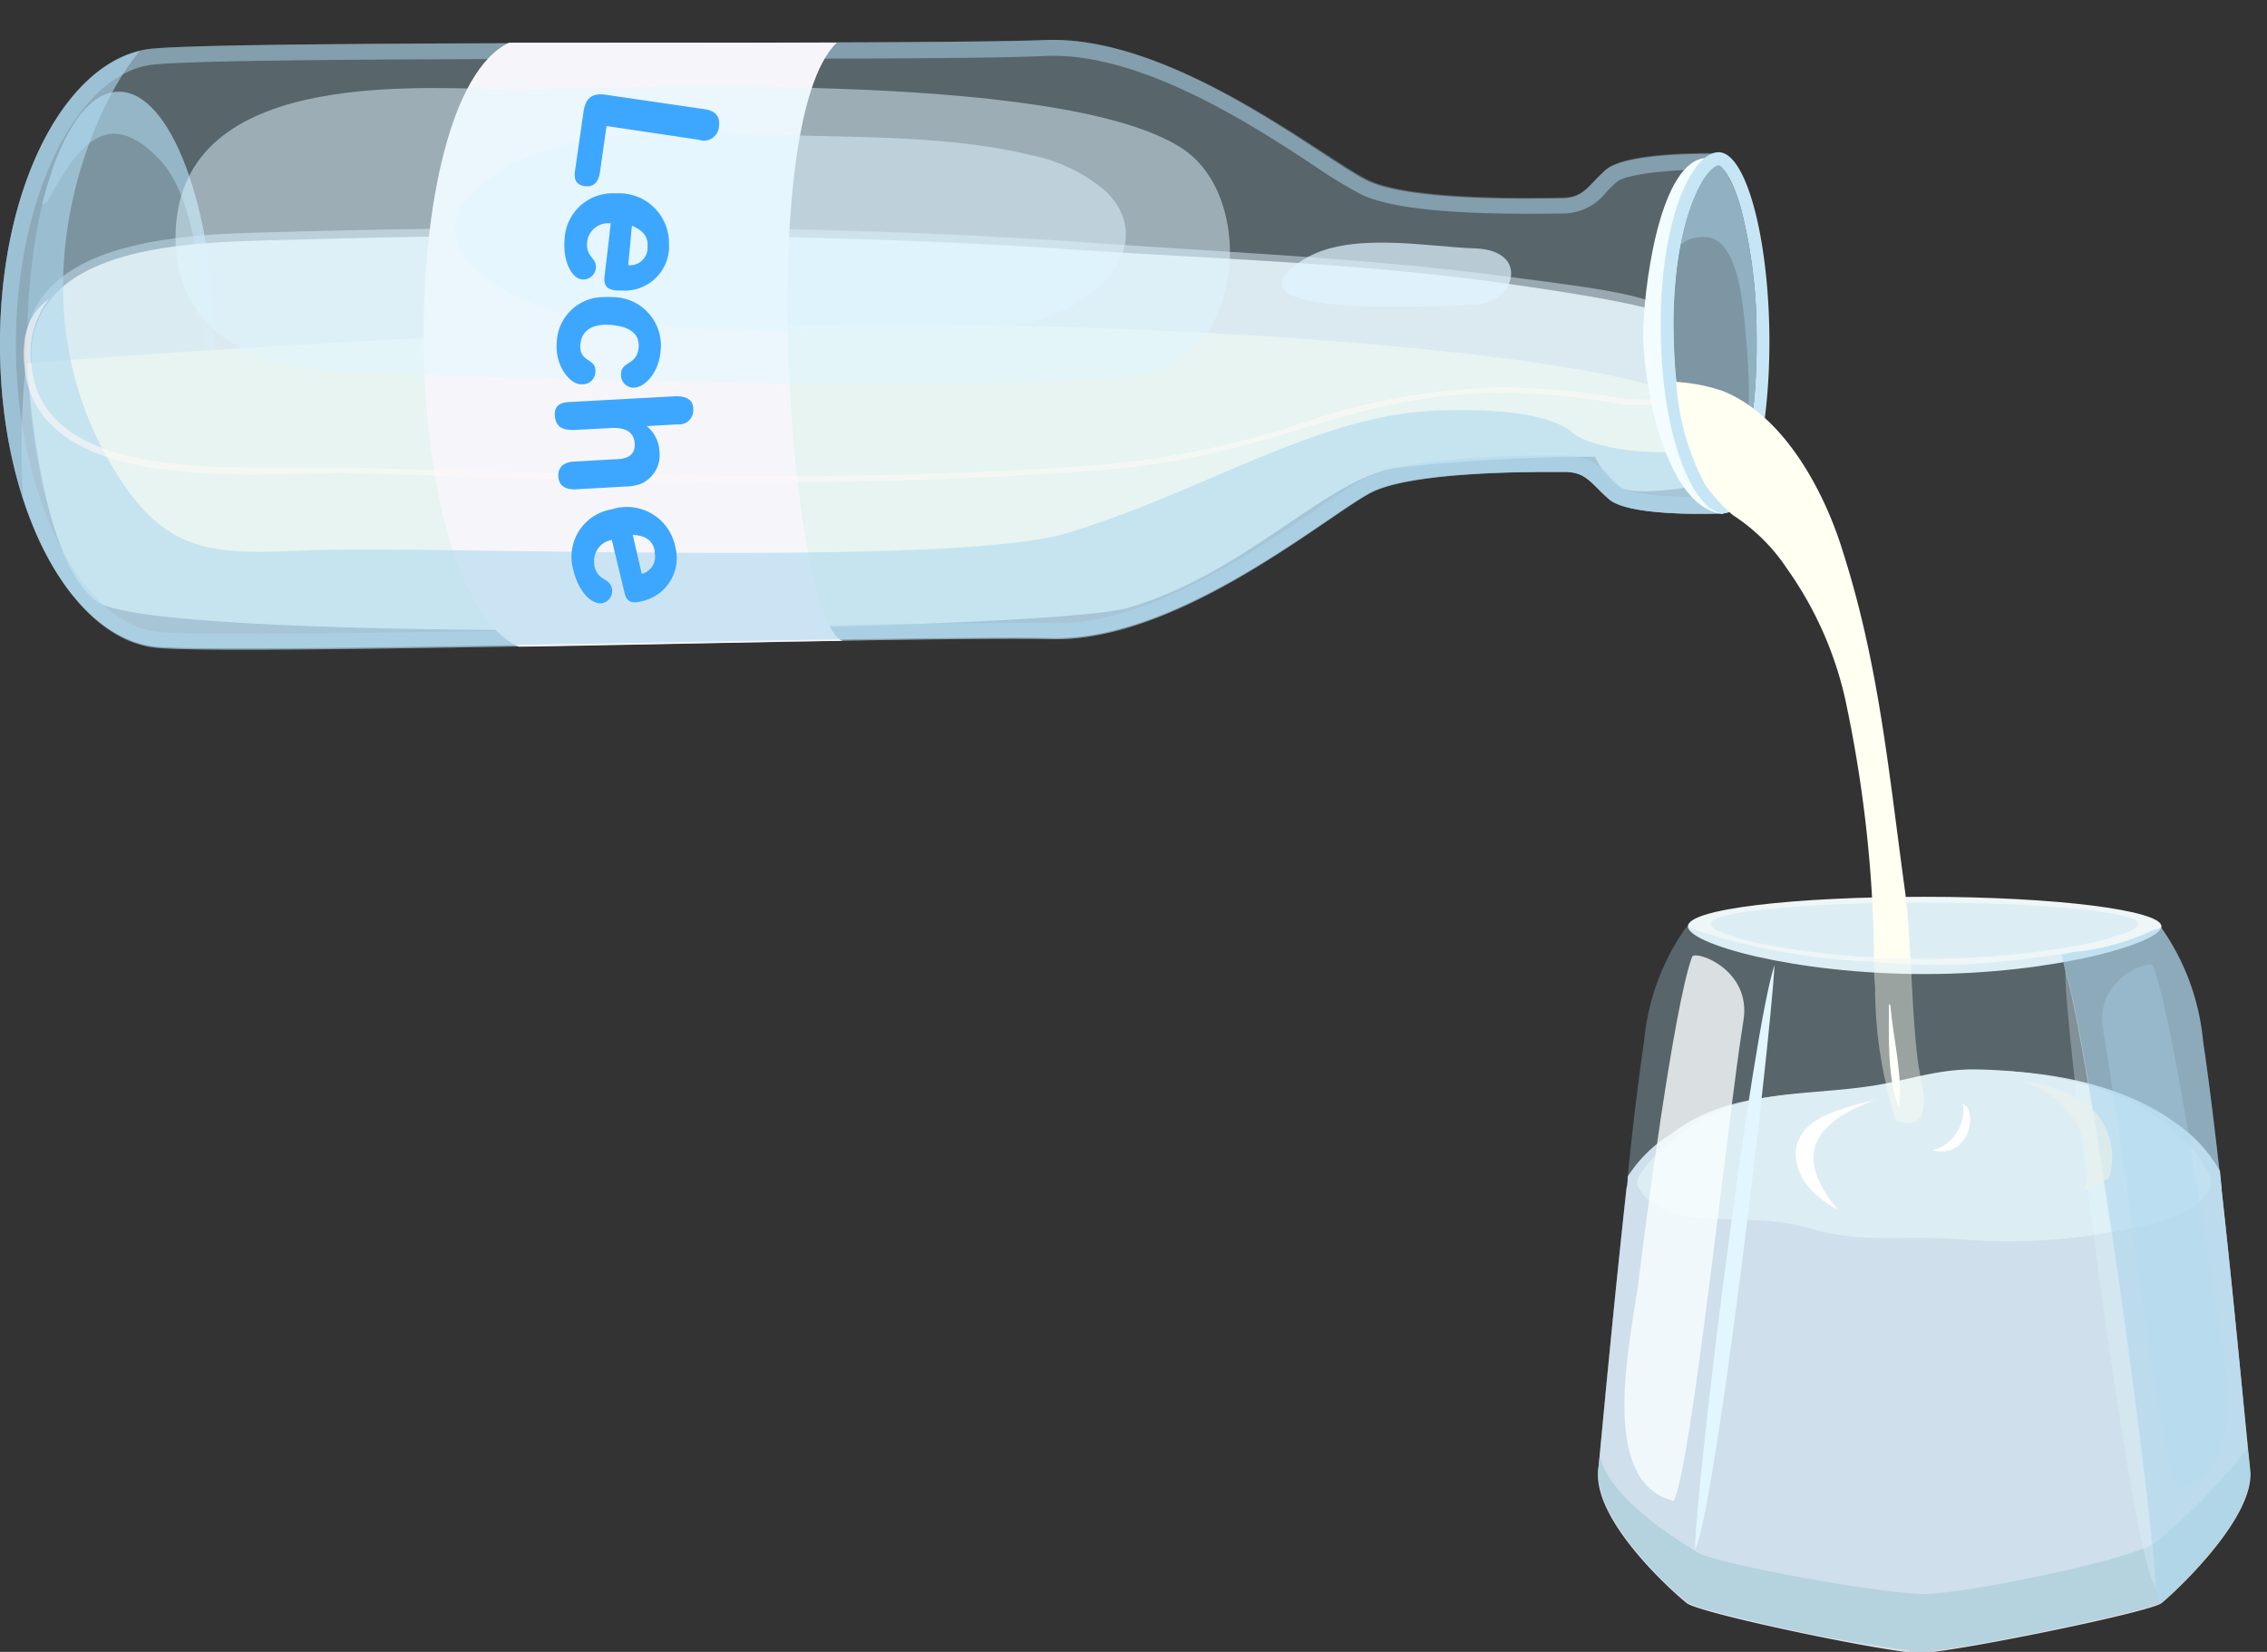 <svg xmlns="http://www.w3.org/2000/svg" viewBox="0 0 129.69 94.51"><rect x="0" y="0" width="129.69" height="94.51" fill="#333333" stroke="none"/><defs><style>.cls-1,.cls-12,.cls-13,.cls-14,.cls-15,.cls-16,.cls-18,.cls-20,.cls-21,.cls-22,.cls-25,.cls-26{isolation:isolate;}.cls-2{fill:#eff6f7;}.cls-3{fill:#dde1ea;}.cls-4{fill:#b8ced8;}.cls-14,.cls-15,.cls-18,.cls-20,.cls-5,.cls-6,.cls-9{fill:#afd9ef;}.cls-5,.cls-7,.cls-9{opacity:0.3;}.cls-6{opacity:0.6;}.cls-6,.cls-9{mix-blend-mode:multiply;}.cls-21,.cls-22,.cls-7,.cls-8{fill:#e1f6ff;}.cls-10,.cls-7,.cls-8{mix-blend-mode:screen;}.cls-10{fill:#fafeff;opacity:0.8;}.cls-11,.cls-26{fill:#fff;}.cls-12{fill:#edf2ea;}.cls-12,.cls-13,.cls-20,.cls-25{opacity:0.6;}.cls-13{fill:#d1d3db;}.cls-14{opacity:0.4;}.cls-15,.cls-21{opacity:0.5;}.cls-16{fill:#f4f8f9;opacity:0.92;}.cls-17,.cls-28{fill:#fffff2;}.cls-18{opacity:0.3;}.cls-19{fill:#f6f6fa;}.cls-22{opacity:0.7;}.cls-23{fill:#f3fcff;}.cls-24{fill:#c7e6f5;}.cls-25{fill:#fff8f9;}.cls-26{opacity:0.8;}.cls-27{fill:#3da7ff;}.cls-28{opacity:0.4;}</style></defs><title>ingredientes-04</title><g class="cls-1"><g id="Capa_1" data-name="Capa 1"><g id="_1" data-name=" 1"><path class="cls-2" d="M123.65,53c0,.94-6.06,2.73-13.54,2.73S96.56,54,96.56,53s6.06-1.69,13.55-1.69S123.65,52.08,123.65,53Z"/><path class="cls-3" d="M127.1,68.14a.1.1,0,0,1,0-.09L127,67a8.29,8.29,0,0,0-2.53-2.75c-3-2.18-7.17-3-11.06-3-2.42,0-4.1.59-6.39.93-4.21.62-8,.12-11.39,2.68a7.83,7.83,0,0,0-2.51,2.45c0,.22,0,.44-.07.67-.75,6.81-1.44,14.29-1.62,16.17-.27,2.75,3.89,6.62,5.06,7.57.75.6,11.6,2.86,13.32,2.86s13.19-2.33,13.85-2.86,5.33-4.82,5.07-7.57C128.52,82.23,127.85,74.89,127.1,68.14Z"/><path class="cls-2" d="M96.79,69.62c-1.66-.18-2.84-1-3-1.7-.21-1,1.2-2.11,2.47-3.12,3.24-2.56,6.86-2.06,10.87-2.68,2.18-.34,3.79-1,6.1-.93,3.71.08,7.73.87,10.55,3,1,.79,2.91,2.55,2.53,3.81-.43,1.45-3.1,2.06-5,2.4a33.63,33.63,0,0,1-9.26.5c-3-.23-5.57.27-8.51-.62C101.1,69.59,99.49,69.92,96.79,69.62Z"/><path class="cls-2" d="M115.31,70.53c-1,0-2,0-3.06-.11-.87-.06-1.69-.07-2.3-.07h-1.78a15.86,15.86,0,0,1-4.66-.53,17.85,17.85,0,0,0-4.63-.59c-.81,0-1.65,0-2.64-.15-1.52-.15-2.47-.84-2.57-1.27-.16-.71,1.2-1.74,2.3-2.56l.08-.07c2.35-1.77,4.88-2,7.8-2.21,1.05-.09,2.14-.17,3.26-.34.79-.12,1.5-.27,2.19-.41a17.7,17.7,0,0,1,3.81-.51h.26c3.13.07,7.51.63,10.62,2.91,1.37,1,2.72,2.46,2.46,3.29-.4,1.25-3.52,1.8-4.69,2A35.68,35.68,0,0,1,115.31,70.53Z"/><path class="cls-4" d="M128.7,84.09c0-.29-.07-.71-.12-1.24a33.8,33.8,0,0,1-5.28,5.42c-1.5,1-10.89,2.93-13.24,2.93s-12-1.72-13-2.41c-.58-.38-5-2.92-5.55-5.54,0,.34-.06.63-.08.84s0,.2,0,.31l0-.06c0,2.73,3.93,6.4,5.07,7.32a5.75,5.75,0,0,0,1.34.48h0a93.73,93.73,0,0,0,12,2.38c1.71,0,13.19-2.33,13.85-2.86S129,86.84,128.7,84.09Z"/><path class="cls-5" d="M127.09,68.05c-.35-3.18-.72-6.22-1.06-8.5a13.43,13.43,0,0,0-2.38-6.46l-.55.15-.18.1a14.84,14.84,0,0,1-3,.95,9.81,9.81,0,0,1-1.25.17,61,61,0,0,1-6.69.74A48.62,48.62,0,0,1,106.8,55a36.21,36.21,0,0,1-9.68-1.76c-.22-.06-.42-.15-.63-.23a13.34,13.34,0,0,0-2.43,6.52c-.33,2.24-.7,5.23-1,8.37-.76,6.81-1.44,14.29-1.62,16.17-.27,2.75,3.89,6.62,5.06,7.57.75.6,11.6,2.86,13.32,2.86s13.19-2.33,13.85-2.86,5.33-4.82,5.07-7.57C128.52,82.22,127.84,74.82,127.09,68.05Z"/><path class="cls-6" d="M127.09,68.05c-.35-3.18-.72-6.22-1.06-8.5a13.43,13.43,0,0,0-2.38-6.46l-.52.14-.21.11a14.84,14.84,0,0,1-3,.95,9.72,9.72,0,0,1-1.26.17c-.23.06-.47.12-.72.16.08.33.15.66.22,1,1.3,4.06,5,31,5.1,35,.13.62.24,1,.33,1,.67-.54,5.33-4.82,5.07-7.57C128.52,82.22,127.84,74.82,127.09,68.05Z"/><path class="cls-7" d="M118.17,55.54c-.28,1.61,3.71,33.48,5.13,35.2C123.3,87,119.46,59.33,118.17,55.54Z"/><path class="cls-8" d="M101.52,55.2c-.29,5-3.42,31.3-4.55,33.48C97,84.89,100.24,59,101.52,55.2Z"/><path class="cls-9" d="M120.31,58.94c1,5.46,3.27,24.58,4.27,26.24,4.44-1.13,2.42-8.36,2-11.41s-2.3-15.61-3.41-18.5C123,54.86,119.79,56,120.31,58.94Z"/><path class="cls-10" d="M99.74,58.38c-.89,5.47-3,25.82-4,27.49-4.46-1.08-2.37-9.53-2-12.58s2-15.64,3.06-18.55C97,54.34,100.21,55.47,99.74,58.38Z"/><path class="cls-5" d="M122.35,52.86c0,.67-5.48,2-12.24,2s-12.25-1.28-12.25-2,5.48-1.22,12.25-1.22S122.35,52.18,122.35,52.86Z"/><path class="cls-11" d="M107.31,62.92c-3.07.72-4.09,1.33-4.5,2.54-.16.48-.35,2.31,2.34,3.76C102.63,66.21,103.6,64.25,107.31,62.92Z"/><path class="cls-12" d="M120.77,65.56c-.36-2.33-2.57-3.35-5.13-3.72a6.29,6.29,0,0,1,1.44.67c1.78,1.14,3,3.57,2.11,5.6a15,15,0,0,0,1.45-.7A3.75,3.75,0,0,0,120.77,65.56Z"/><path class="cls-11" d="M112.29,63.18a2.35,2.35,0,0,1-1.74,2.63C112.77,66.34,113.13,63.45,112.29,63.18Z"/><path class="cls-13" d="M98.61,28.69h0c-.75,0-2.77-2.91-2.86-9.57,0-.56-.26-.91-.25-1.41-1.58-.94-4.85-1.3-9.46-1.91-8.18-1.08-16.62-1.39-24.87-2-15.22-1-30.9-.92-46.16-.5-5.07.14-14.3.55-13.55,7.76a43.89,43.89,0,0,0-.13,7.43C2.92,33.49,5.81,36.72,9,37c4.79.44,43.83-.68,51.14-.5S76,29.38,78.46,28.13,88.26,27,89.52,27s1.53.71,2.54,1.57c1.27,1.09,7,.79,6.56.79Z"/><path class="cls-14" d="M7.07,34.64c-3,0-5.44-6.52-5.51-14.64S3.82,5.28,6.79,5.25s5.43,6.53,5.51,14.65S10,34.62,7.07,34.64Z"/><path class="cls-15" d="M12.3,19.9C12.22,11.78,9.75,5.22,6.79,5.25c-1.85,0-3.45,2.58-4.38,6.47.1-.08.25-.09.31-.2C4.46,8.31,6.17,6,9.16,9.16c2.59,2.75,2.65,10.54,2.41,14C11.32,27,9.43,37.73,4.3,32.46H4.2C5,33.84,6,34.65,7.07,34.64,10,34.62,12.38,28,12.3,19.9Z"/><path class="cls-16" d="M95.31,18c-1.45-.78-10.16-1.93-11.67-2.11-7.4-.89-15.38-1.15-22.51-1.63-8.83-.59-18.43-.84-29.36-.79-5.12,0-10.6.12-16.76.29C11.72,13.87,5.58,14,3,17a5.06,5.06,0,0,0-1.15,4.09c.54,5.17,7.28,5.8,13.1,5.77H20.5l3.94.12c6.76.2,13.75.41,21,.37h0c6.25,0,12-.24,17.46-.65a50,50,0,0,0,11.55-2.37,37.07,37.07,0,0,1,11.38-2.06,39.17,39.17,0,0,1,6.67.57A8.9,8.9,0,0,0,94,23a6.46,6.46,0,0,0,1.45-.17A21.92,21.92,0,0,1,95.31,18Z"/><path class="cls-17" d="M1.57,20.78s.5,11.14,4,13.65,54.42,1.7,59,.34c6.77-2,11.32-7.39,15.31-8a105.06,105.06,0,0,1,11.36-.64,4.89,4.89,0,0,0,1.41,1.72c.93.66,4.9-.14,4.9-.14a17.94,17.94,0,0,1-1.06-4.45C96.3,21,74,18.57,51.39,18.57S1.57,20.78,1.57,20.78Z"/><path class="cls-18" d="M98.61,28.69h0c-.75,0-2.77-2.91-2.86-9.57-.1-6.5,1.78-9.54,2.55-9.66a.33.33,0,0,1,.13.07V8.77c.47,0-5.29-.2-6.54.92-1,.88-1.24,1.6-2.5,1.61s-8.57.21-11.1-1S67.1,2,59.8,2.29s-46.37,0-51.15.5S-.09,10.58,0,20,4.2,36.63,9,37.07s43.83-.68,51.14-.5S76,29.43,78.46,28.18,88.26,27,89.52,27s1.53.71,2.54,1.57c1.27,1.09,7,.79,6.56.79Z"/><path class="cls-15" d="M97.7,28.46c-1.71,0-4.49-.13-5-.61-.23-.2-.42-.39-.6-.58a3.2,3.2,0,0,0-2.54-1.21h-.32c-5.8,0-9.45.46-11.15,1.31a27.8,27.8,0,0,0-2.69,1.71c-3.69,2.51-9.85,6.7-15.19,6.58-3.18-.08-12.32.09-22,.27-12.39.22-26.44.48-29.11.23C4.66,35.75,1,28.51.91,20S4.35,4.19,8.75,3.7c2.67-.3,16.72-.32,29.11-.34,9.67,0,18.8,0,22-.16C65.17,3,71.43,7,75.16,9.47a27.81,27.81,0,0,0,2.72,1.66c1.72.82,5.38,1.17,11.18,1.09h.32A3.18,3.18,0,0,0,91.89,11a8.07,8.07,0,0,1,.59-.58c.55-.5,3.33-.71,5-.72l.9-.88c.47,0-5.29-.2-6.54.92-1,.88-1.24,1.6-2.5,1.61s-8.57.21-11.1-1S67.1,2,59.8,2.29s-46.37,0-51.15.5S-.09,10.58,0,20,4.2,36.63,9,37.07s43.83-.68,51.14-.5S76,29.43,78.46,28.18,88.26,27,89.52,27s1.53.71,2.54,1.57c1.27,1.09,7,.79,6.56.79Z"/><path class="cls-19" d="M29.67,37c1.52,0,17.22-.34,18.53-.33-3-1.09-5.11-29.6-.33-34.23H29.13C22.47,5.56,22.56,33.72,29.67,37Z"/><path class="cls-20" d="M98.26,28.56a5.87,5.87,0,0,1-1.55-2.74c-2.38.22-5.65-.14-6.77-1.08-1.33-1.12-4.57-1.37-7.76-1.25-6.8.26-13.32,4.64-21.1,7-6.4,2-36.3.7-43.45,1-5.22.22-8,.33-10.93-4.34C.48,17.3,5.1,6.3,8,2.92,3.5,4-.09,11,0,20c.09,9.43,4.2,16.61,9,17s43.83-.68,51.14-.5S76,29.41,78.46,28.16,88.26,27,89.52,27s1.53.71,2.54,1.57c1.27,1.09,7,.79,6.56.79Z"/><path class="cls-21" d="M67.67,8.52c4.18,2.79,3.52,11.87-2.14,12.87-7,1.24-38.75.18-45.93-.12-7.37-.3-9.86-4.06-9.53-8.41.71-9.18,14.65-7.73,19.39-7.75C34.53,5.1,60.73,3.89,67.67,8.52Z"/><path class="cls-22" d="M84.36,14.21c-2.76-.09-7.22-1-9.82.66-5.3,3.45,8.26,2.61,9.85,2.55C86.66,17.35,87.59,14.31,84.36,14.21Z"/><path class="cls-21" d="M63.32,11A9.39,9.39,0,0,0,59,8.88c-4.68-1.15-10.22-1-15-1.18-4.57-.18-11.34-.53-15.47,2.15C22,14.11,29.78,18,35.26,18.47a154.81,154.81,0,0,0,21.32.29C62.65,18.47,66.37,14.07,63.32,11Z"/><path class="cls-23" d="M95.74,19.12c-.1-6.5,1.78-9.54,2.55-9.66h0V8.81c-.44,0-.39.24-.89.25-2.54.51-3.4,7.69-3.4,10.18.11,3.83,1.57,9.89,4.58,10.17v-.72C97.85,28.71,95.83,25.78,95.74,19.12Z"/><path class="cls-24" d="M101.22,19c-.09-5.71-1.39-10.31-2.91-10.29s-3.4,3.88-3.3,10.38,2.08,10.3,3.6,10.28S101.3,24.74,101.22,19ZM98.6,28.69h0c-.75,0-2.77-2.91-2.86-9.57-.1-6.5,1.78-9.54,2.55-9.66.12,0,.73.43,1.31,2.48a28.86,28.86,0,0,1,.89,7.11C100.58,25.52,99.16,28.61,98.6,28.69Z"/><path class="cls-20" d="M98.6,28.69c-.75,0-2.77-2.91-2.86-9.57-.1-6.5,1.78-9.54,2.55-9.66.12,0,.73.43,1.31,2.48a28.86,28.86,0,0,1,.89,7.11C100.58,25.52,99.16,28.61,98.6,28.69Z"/><path class="cls-14" d="M99.6,11.94c-.58-2-1.19-2.48-1.31-2.48-.52.08-1.58,1.54-2.15,4.55a1.94,1.94,0,0,1,1.37-.45c2,0,2.22,4.16,2.35,5.46.25,2.6.43,6.3-.72,9.06.63-1.2,1.42-4.16,1.35-9A29.1,29.1,0,0,0,99.6,11.94Z"/><path class="cls-25" d="M94.76,22.8a5.93,5.93,0,0,1-.84.06,8.9,8.9,0,0,1-1.46-.12,39.17,39.17,0,0,0-6.67-.57,37.07,37.07,0,0,0-11.38,2.06A50,50,0,0,1,62.86,26.6c-5.49.41-11.21.62-17.46.65h0c-7.24,0-14.23-.17-21-.37l-3.94-.12H14.91c-5.82,0-12.56-.6-13.1-5.77a5.12,5.12,0,0,1,1-3.89A3.37,3.37,0,0,0,1.4,19.49,6.7,6.7,0,0,0,1.4,21c.79,7.66,14,5.93,19,6.08,13.25.38,27.16,1,42.44-.17,12.32-.91,15.66-6.12,29.5-3.86a8.08,8.08,0,0,0,2.55.05A1.4,1.4,0,0,1,94.76,22.8Z"/><path class="cls-26" d="M98.47,27.15c2.24.86,4.3,3.53,5.16,5.88C102.18,26.24,98.47,27.15,98.47,27.15Z"/><path class="cls-11" d="M99.67,24.8c.69.35,1.16.75,1.24,1.33a4.56,4.56,0,0,1-1.38-1.42Z"/><path class="cls-11" d="M108.06,57.44c0,1.93-.1,4.23.57,5.94.25-1.81-.34-4-.48-5.85Z"/><path class="cls-11" d="M106.55,39.46c.31,2.18,1.16,4.85,1.35,7.42.51-1.19-1.58-11.44-1.94-11.26A21.74,21.74,0,0,0,106.55,39.46Z"/><path class="cls-17" d="M105.56,40a74.22,74.22,0,0,1,1.64,13.94c0,.3,0,.6,0,.9l.25,0-.17,0,.31,0h.23c.49,0,1,0,1.47,0-.07-1.37-.15-2.74-.34-4.09-.9-6.6-1.47-12.77-3.52-19.18-1-3.29-3.3-7.79-6.9-9.21a10.29,10.29,0,0,0-2.64-.51,14.55,14.55,0,0,0,1.65,5.87,9.12,9.12,0,0,0,1.59,1.75,10.62,10.62,0,0,1,3.11,3.08A20.7,20.7,0,0,1,105.56,40Z"/><path class="cls-27" d="M34.32,9.86c-.07.49-.31.87-.87.79s-.62-.48-.55-.91l.48-3.33c.11-.75.43-1.08,1.2-1l5.74.84c.57.08.9.4.81,1a.87.87,0,0,1-1,.79L40,8l-5.3-.79Z"/><path class="cls-27" d="M34.94,12.78a1.21,1.21,0,0,0-1.35,1.06v0c-.09.89.56.9.5,1.5a.73.73,0,0,1-.79.65c-.58-.06-1.11-1-1-2.31a2.75,2.75,0,0,1,2.87-2.62l.36,0a2.85,2.85,0,0,1,2.74,2.95,2.46,2.46,0,0,1,0,.28,2.54,2.54,0,0,1-2.74,2.33l-.26,0c-.51-.05-.74-.25-.69-.76Zm1,2.39a1,1,0,0,0,1.1-.88.49.49,0,0,0,0-.12c.07-.69-.32-1-.89-1.26Z"/><path class="cls-27" d="M37.79,20.09c-.09,1.21-.92,2.14-1.6,2.09a.72.72,0,0,1-.66-.78h0c0-.74.89-.48,1-1.48s-.81-1.27-1.59-1.33-1.66.13-1.74,1.14.92.76.86,1.53a.73.73,0,0,1-.75.73h-.05c-.69,0-1.51-1.09-1.41-2.38A2.68,2.68,0,0,1,34.56,17,2.18,2.18,0,0,1,35,17a2.77,2.77,0,0,1,2.81,2.73C37.81,19.85,37.8,20,37.79,20.09Z"/><path class="cls-27" d="M32.87,28c-.52,0-.9-.19-.93-.75s.37-.82.9-.84l2.26-.13c.61,0,1.25-.12,1.21-.9s-.72-.93-1.37-.89l-2.11.11c-.55,0-1-.09-1.08-.75s.31-.82.84-.85l6.07-.33c.53,0,1,.14,1,.75a.81.81,0,0,1-.89.86l-1.77.1a2,2,0,0,1,.73,1.5,1.78,1.78,0,0,1-1.09,1.81,2.8,2.8,0,0,1-.91.15Z"/><path class="cls-27" d="M35,30.89a1.22,1.22,0,0,0-1,1.39s0,.07,0,.1c.21.87.83.66,1,1.25a.71.71,0,0,1-.51.87h0c-.56.14-1.36-.54-1.68-1.85A2.75,2.75,0,0,1,35,29.14a2.82,2.82,0,0,1,3.63,2.14,2.52,2.52,0,0,1-1.8,3.09l-.2.05c-.5.12-.78,0-.9-.49Zm1.71,1.94a1,1,0,0,0,.74-1.2.57.57,0,0,0,0-.14c-.16-.67-.63-.85-1.25-.89Z"/><path class="cls-28" d="M109.3,54.83a14.67,14.67,0,0,0-2.09,0c0,.55,0,1.1.06,1.64a24.81,24.81,0,0,0,1.2,7.65c2.4.75,1.39-2.13,1.23-3.52C109.48,58.73,109.4,56.73,109.3,54.83Z"/></g></g></g></svg>